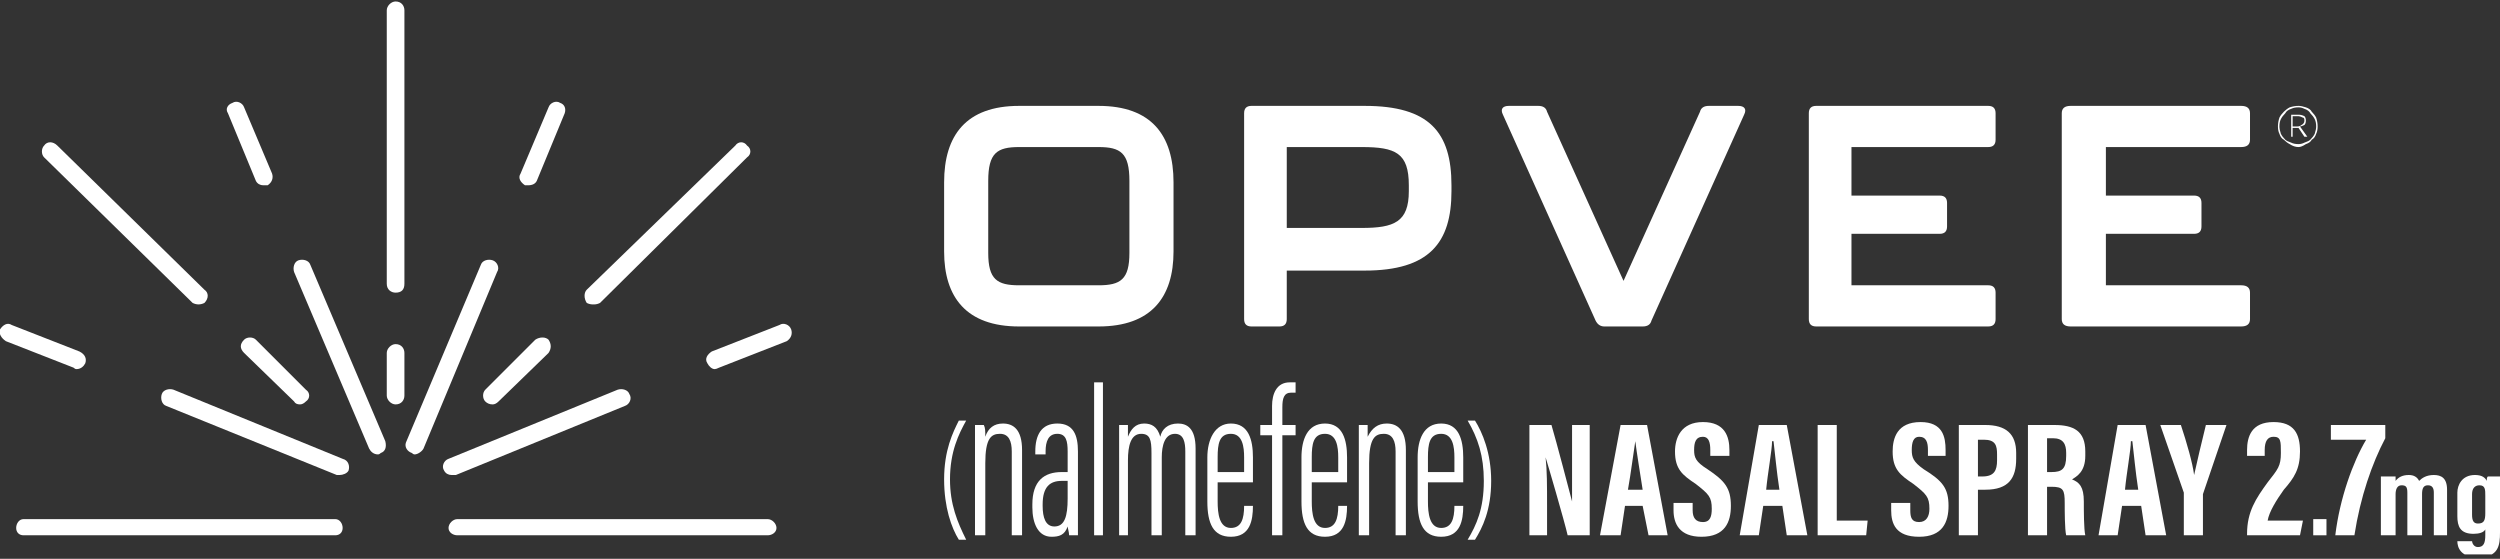 <svg version="1.2" xmlns="http://www.w3.org/2000/svg" viewBox="0 0 170 38" width="170" height="38"><rect x="0" y="0" width="170" height="38" fill="#333333" stroke="none"/><defs><clipPath clipPathUnits="userSpaceOnUse" id="cp1"><path d="m0-24h171.93v82.7h-171.93z"/></clipPath><clipPath clipPathUnits="userSpaceOnUse" id="cp2"><path d="m0-0.46h172v38.16h-172z"/></clipPath></defs><style>.a{fill:#fff}</style><g clip-path="url(#cp1)"><g clip-path="url(#cp2)"><path class="a" d="m20.4 27.5q-0.3 0-0.4-0.2l-3.4-3.3c-0.3-0.3-0.3-0.6 0-0.9 0.2-0.2 0.6-0.2 0.8 0l3.4 3.4c0.3 0.2 0.3 0.6 0 0.8q-0.2 0.2-0.4 0.2z"/><path class="a" d="m13.5 20.7q-0.2 0-0.4-0.1l-10.1-9.9c-0.2-0.2-0.2-0.6 0-0.8 0.2-0.3 0.6-0.3 0.9 0l10 9.8c0.3 0.2 0.3 0.6 0 0.9q-0.2 0.1-0.4 0.1z"/><path class="a" d="m23.1 32.3q-0.1 0-0.2 0l-11.6-4.7c-0.3-0.1-0.4-0.5-0.3-0.8 0.1-0.3 0.5-0.4 0.8-0.3l11.5 4.7c0.4 0.1 0.5 0.5 0.4 0.8-0.1 0.2-0.4 0.3-0.6 0.3z"/><path class="a" d="m5.2 25.1q-0.1 0-0.2-0.1l-4.6-1.8c-0.3-0.2-0.5-0.5-0.4-0.8 0.2-0.3 0.5-0.5 0.8-0.3l4.6 1.8c0.4 0.2 0.5 0.5 0.4 0.8-0.1 0.2-0.3 0.4-0.6 0.4z"/><path class="a" d="m26.9 27.5c-0.3 0-0.6-0.3-0.6-0.6v-2.9c0-0.3 0.3-0.6 0.6-0.6 0.4 0 0.6 0.3 0.6 0.6v2.9c0 0.3-0.2 0.6-0.6 0.6z"/><path class="a" d="m26.9 19.9c-0.3 0-0.6-0.2-0.6-0.6v-18.6c0-0.3 0.3-0.6 0.6-0.6 0.4 0 0.6 0.3 0.6 0.6v18.6c0 0.4-0.2 0.6-0.6 0.6z"/><path class="a" d="m25.7 30.9c-0.3 0-0.5-0.2-0.6-0.4l-5.1-12c-0.1-0.3 0-0.7 0.3-0.8 0.3-0.1 0.7 0 0.8 0.3l5.1 12c0.1 0.4 0 0.7-0.3 0.8q-0.1 0.1-0.2 0.1z"/><path class="a" d="m17.9 12.6c-0.2 0-0.4-0.1-0.5-0.3l-1.9-4.6c-0.2-0.3 0-0.6 0.3-0.7 0.3-0.2 0.7 0 0.8 0.3l1.9 4.5c0.1 0.3 0 0.6-0.3 0.8q-0.2 0-0.3 0z"/><path class="a" d="m33.5 27.5q-0.3 0-0.5-0.2c-0.2-0.2-0.2-0.6 0-0.8l3.4-3.4c0.3-0.2 0.7-0.2 0.9 0 0.2 0.3 0.2 0.6 0 0.9l-3.4 3.3q-0.2 0.2-0.4 0.2z"/><path class="a" d="m40.3 20.7q-0.2 0-0.4-0.1c-0.2-0.3-0.2-0.7 0-0.9l10.1-9.8c0.2-0.3 0.6-0.3 0.8 0 0.3 0.2 0.3 0.6 0 0.8l-10 9.9q-0.2 0.1-0.4 0.1z"/><path class="a" d="m30.7 32.3c-0.2 0-0.4-0.1-0.5-0.3-0.2-0.3 0-0.7 0.3-0.8l11.5-4.7c0.3-0.1 0.7 0 0.8 0.3 0.2 0.3 0 0.7-0.3 0.8l-11.5 4.7q-0.1 0-0.3 0z"/><path class="a" d="m48.6 25.1c-0.2 0-0.4-0.2-0.5-0.4-0.2-0.3 0-0.6 0.3-0.8l4.6-1.8c0.3-0.2 0.7 0 0.8 0.3 0.1 0.3 0 0.6-0.3 0.8l-4.6 1.8q-0.2 0.1-0.3 0.1z"/><path class="a" d="m28.2 30.9q-0.1 0-0.2-0.1c-0.3-0.1-0.5-0.4-0.4-0.7l5.1-12.1c0.1-0.3 0.5-0.4 0.8-0.3 0.3 0.1 0.5 0.5 0.3 0.8l-5 12c-0.1 0.2-0.4 0.4-0.6 0.4z"/><path class="a" d="m35.9 12.6q-0.1 0-0.2 0c-0.3-0.2-0.5-0.5-0.3-0.8l1.9-4.5c0.1-0.3 0.5-0.5 0.8-0.3 0.3 0.1 0.4 0.4 0.3 0.7l-1.9 4.6c-0.1 0.2-0.3 0.3-0.6 0.3z"/><path class="a" d="m22.8 36.4h-21.2c-0.3 0-0.5-0.2-0.5-0.5 0-0.3 0.2-0.6 0.5-0.6h21.2c0.3 0 0.5 0.3 0.5 0.6 0 0.3-0.2 0.5-0.5 0.5z"/><path class="a" d="m52.2 36.4h-21.1c-0.3 0-0.6-0.2-0.6-0.5 0-0.3 0.3-0.6 0.6-0.6h21.1c0.3 0 0.6 0.3 0.6 0.6 0 0.3-0.3 0.5-0.6 0.5z"/><path class="a" d="m64.2 17.1v-4.7c0-3.2 1.5-5.2 5.1-5.2h5.4c3.6 0 5.1 2 5.1 5.2v4.7c0 3.1-1.5 5.1-5.1 5.1h-5.4c-3.6 0-5.1-2-5.1-5.1zm10.5 2.3c1.5 0 2.1-0.4 2.1-2.2v-4.9c0-1.9-0.6-2.3-2.1-2.3h-5.4c-1.5 0-2.1 0.4-2.1 2.3v4.9c0 1.8 0.6 2.2 2.1 2.2z"/><path class="a" d="m84.6 21.7v-14q0-0.5 0.5-0.5h7.7c4.4 0 5.9 1.8 5.9 5.4v0.4c0 3.5-1.5 5.4-5.9 5.4h-5.3v3.3q0 0.5-0.5 0.5h-1.9q-0.5 0-0.5-0.5zm8-6.2c2.2 0 3.2-0.4 3.2-2.5v-0.4c0-2.2-0.9-2.6-3.2-2.6h-5.1v5.5h5.1z"/><path class="a" d="m108.5 21.8l-6.3-14c-0.2-0.4 0-0.6 0.4-0.6h2q0.5 0 0.6 0.4l5.2 11.5 5.2-11.5q0.1-0.4 0.6-0.4h2c0.4 0 0.6 0.2 0.4 0.6l-6.3 14q-0.1 0.4-0.6 0.4h-2.6q-0.4 0-0.6-0.4z"/><path class="a" d="m123 21.7v-14q0-0.5 0.5-0.5h11.7q0.5 0 0.5 0.5v1.8q0 0.5-0.5 0.5h-9.3v3.3h6q0.5 0 0.5 0.5v1.6q0 0.5-0.5 0.5h-6v3.5h9.3q0.5 0 0.5 0.5v1.8q0 0.5-0.5 0.5h-11.7q-0.5 0-0.5-0.5z"/><path class="a" d="m140.2 21.7v-14q0-0.5 0.6-0.5h11.6q0.6 0 0.6 0.5v1.8q0 0.5-0.6 0.5h-9.2v3.3h6q0.5 0 0.5 0.5v1.6q0 0.5-0.5 0.5h-6v3.5h9.2q0.6 0 0.6 0.5v1.8q0 0.5-0.6 0.5h-11.6q-0.6 0-0.6-0.5z"/><path class="a" d="m154.9 8.6q0-0.3 0.1-0.6 0.1-0.2 0.3-0.4 0.2-0.2 0.4-0.3 0.3-0.1 0.6-0.1 0.2 0 0.5 0.1 0.3 0.1 0.4 0.3 0.2 0.2 0.3 0.4 0.1 0.3 0.1 0.6 0 0.3-0.1 0.5-0.1 0.3-0.3 0.4-0.1 0.2-0.4 0.3-0.3 0.2-0.5 0.2-0.3 0-0.6-0.2-0.2-0.1-0.4-0.3-0.2-0.1-0.3-0.4-0.1-0.2-0.1-0.5zm0.1 0q0 0.2 0.1 0.5 0.1 0.2 0.3 0.4 0.1 0.1 0.4 0.2 0.2 0.1 0.5 0.1 0.2 0 0.4-0.1 0.3-0.1 0.4-0.2 0.2-0.2 0.3-0.4 0.1-0.3 0.1-0.5 0-0.3-0.1-0.5-0.1-0.2-0.3-0.4-0.1-0.2-0.4-0.3-0.2-0.1-0.4-0.1-0.3 0-0.5 0.1-0.3 0.1-0.4 0.3-0.2 0.2-0.3 0.4-0.1 0.2-0.1 0.5zm1.7 0.7l-0.4-0.6h-0.4v0.6h-0.1v-1.5h0.5q0.2 0 0.4 0.1 0.1 0.1 0.1 0.3 0 0.2-0.1 0.3-0.2 0.1-0.3 0.1l0.5 0.7h-0.2zm0-1.1q0-0.2-0.1-0.2-0.2-0.1-0.3-0.1h-0.4v0.7h0.3q0.2 0 0.3-0.1 0.2-0.1 0.2-0.3z"/><path class="a" d="m104 36.4v-7.5h1.5c0.3 1 1.3 4.8 1.4 5.2 0-1 0-2 0-3.3v-1.9h1.2v7.5h-1.5c-0.2-0.9-1.4-5-1.5-5.3 0.1 0.9 0.1 1.9 0.1 3.3v2z"/><path class="a" d="m110.5 34.4l-0.3 2h-1.4l1.4-7.5h1.8l1.4 7.5h-1.3l-0.4-2h-1.3zm1.2-1.1c-0.2-1.3-0.4-2.5-0.5-3.3-0.1 0.6-0.3 2.2-0.5 3.3z"/><path class="a" d="m115.1 34.2v0.5c0 0.5 0.2 0.8 0.7 0.8 0.5 0 0.6-0.4 0.6-0.9 0-0.8-0.2-1-1.1-1.7-0.9-0.6-1.4-1-1.4-2.2 0-0.9 0.4-2 1.9-2 1.5 0 1.8 1 1.8 1.9v0.4h-1.3v-0.4c0-0.5-0.1-0.9-0.5-0.9-0.5 0-0.6 0.4-0.6 0.9 0 0.5 0.1 0.8 0.9 1.3 1.2 0.8 1.6 1.3 1.6 2.5 0 1.1-0.4 2.1-2 2.1-1.5 0-1.9-0.9-1.9-1.8v-0.5h1.3z"/><path class="a" d="m119.9 34.4l-0.3 2h-1.3l1.3-7.5h1.9l1.4 7.5h-1.4l-0.3-2h-1.3zm1.1-1.1c-0.2-1.3-0.3-2.5-0.4-3.3h-0.1c0 0.6-0.3 2.2-0.4 3.3z"/><path class="a" d="m123.6 28.9h1.3v6.5h2.1l-0.1 1h-3.3v-7.5z"/><path class="a" d="m129.9 34.2v0.5c0 0.5 0.1 0.8 0.6 0.8 0.5 0 0.7-0.4 0.7-0.9 0-0.8-0.2-1-1.1-1.7-0.9-0.6-1.4-1-1.4-2.2 0-0.9 0.3-2 1.9-2 1.5 0 1.7 1 1.7 1.9v0.4h-1.2v-0.4c0-0.5-0.1-0.9-0.6-0.9-0.4 0-0.5 0.4-0.5 0.9 0 0.5 0.1 0.8 0.8 1.3 1.3 0.8 1.7 1.3 1.7 2.5 0 1.1-0.4 2.1-2 2.1-1.6 0-1.9-0.9-1.9-1.8v-0.5h1.3z"/><path class="a" d="m133.2 28.9h1.8c1.4 0 2.1 0.6 2.1 1.9v0.4c0 1.3-0.5 2.1-2.1 2.1h-0.5v3.1h-1.3zm1.3 3.5h0.3c0.8 0 1-0.4 1-1.1v-0.4c0-0.6-0.1-1-0.9-1h-0.4z"/><path class="a" d="m139.2 33.1v3.3h-1.3v-7.5h1.8c1.3 0 2.1 0.4 2.1 1.8v0.3c0 1.1-0.6 1.4-0.9 1.6 0.5 0.2 0.8 0.5 0.8 1.5 0 0.6 0 1.9 0.1 2.3h-1.3c-0.1-0.4-0.1-1.7-0.1-2.2 0-0.9-0.1-1.1-0.9-1.1h-0.3zm0-1h0.3c0.7 0 1-0.2 1-1.1v-0.2c0-0.6-0.2-1-0.9-1h-0.4v2.3z"/><path class="a" d="m144.3 34.4l-0.3 2h-1.3l1.3-7.5h1.9l1.4 7.5h-1.4l-0.3-2h-1.3zm1.1-1.1c-0.2-1.3-0.3-2.5-0.4-3.3h-0.1c0 0.6-0.3 2.2-0.4 3.3z"/><path class="a" d="m148.5 36.4v-2.6c0-0.1 0-0.2 0-0.3l-1.6-4.6h1.4c0.4 1.2 0.8 2.6 0.9 3.4 0.2-0.9 0.5-2.2 0.8-3.4h1.4l-1.6 4.7c0 0 0 0.1 0 0.3v2.5h-1.3z"/><path class="a" d="m152.8 36.4v-0.1c0-1.5 0.6-2.4 1.4-3.5 0.7-0.9 0.9-1.1 0.9-2 0-0.8 0-1.1-0.5-1.1-0.4 0-0.6 0.3-0.6 0.9v0.4h-1.2v-0.4c0-0.9 0.3-1.9 1.8-1.9 1.4 0 1.8 0.8 1.8 2 0 1.2-0.4 1.8-1.1 2.6-0.5 0.7-1 1.5-1.1 2.1h2.4l-0.2 1h-3.6z"/><path class="a" d="m157.3 36.4v-1.1h0.9v1.1z"/><path class="a" d="m162.2 28.9v0.9c-0.9 1.7-1.7 4-2.1 6.6h-1.3c0.3-2.5 1.2-5 2.1-6.5h-2.4v-1h3.7z"/><path class="a" d="m161.9 33.5c0-0.8 0-1 0-1.1h1c0 0.1 0 0.2 0 0.3q0.3-0.4 0.9-0.4 0.5 0 0.7 0.4c0.2-0.2 0.5-0.4 1-0.4 0.5 0 0.9 0.2 0.9 1v3.1h-0.9v-2.9c0-0.3-0.1-0.5-0.4-0.5-0.3 0-0.4 0.2-0.4 0.6v2.8h-1v-2.9c0-0.4-0.1-0.5-0.4-0.5-0.3 0-0.4 0.3-0.4 0.6v2.8h-1v-2.9z"/><path class="a" d="m170 36.2c0 0.9-0.1 1.7-1.5 1.7-1.2 0-1.4-0.7-1.4-1.1h1c0 0.1 0.1 0.4 0.4 0.4 0.4 0 0.5-0.3 0.5-0.8v-0.4c-0.1 0.2-0.4 0.3-0.8 0.3-0.9 0-1.1-0.5-1.1-1.2v-1.6c0-0.5 0.3-1.2 1.2-1.2 0.5 0 0.7 0.2 0.8 0.4 0-0.1 0-0.3 0.1-0.3h0.8q0 0.3 0 1v2.8zm-1.9-2.6v1.4c0 0.4 0.1 0.6 0.4 0.6 0.4 0 0.5-0.2 0.5-0.7v-1.2c0-0.4 0-0.7-0.4-0.7-0.3 0-0.5 0.2-0.5 0.6z"/><path class="a" d="m65.7 28.6c-0.5 0.9-1.1 2.1-1.1 4 0 1.7 0.5 2.9 1.1 4.1h-0.5c-0.5-0.8-1-2.2-1-4.1 0-2 0.6-3.2 1-4z"/><path class="a" d="m66.3 31.2c0-1.5 0-1.9 0-2.3h0.6c0.1 0.2 0.1 0.4 0.1 0.8 0.2-0.6 0.6-0.9 1.2-0.9 0.7 0 1.3 0.4 1.3 1.8v5.8h-0.7v-5.7c0-0.7-0.2-1.2-0.8-1.2-0.6 0-1 0.3-1 2v4.9h-0.7v-5.2z"/><path class="a" d="m73.3 35.3c0 0.5 0 0.9 0 1.1h-0.6c0-0.2-0.1-0.5-0.1-0.6-0.2 0.6-0.6 0.7-1.1 0.7-0.9 0-1.3-0.9-1.3-2v-0.2c0-1.6 0.8-2.2 2-2.2h0.4v-1.4c0-0.7-0.1-1.2-0.7-1.2-0.6 0-0.8 0.5-0.8 1.2v0.2h-0.7v-0.2c0-1.1 0.4-1.9 1.5-1.9 1.1 0 1.4 0.8 1.4 1.9v4.6zm-0.7-2.6h-0.4c-0.8 0-1.3 0.4-1.3 1.6v0.1c0 0.8 0.2 1.4 0.8 1.4 0.7 0 0.9-0.7 0.9-1.9z"/><path class="a" d="m74.4 36.4v-10.4h0.6v10.4z"/><path class="a" d="m76.1 31.1c0-1.3 0-1.8 0-2.2h0.6c0 0.2 0 0.5 0 0.8 0.2-0.5 0.5-0.9 1.1-0.9 0.5 0 0.9 0.2 1.1 0.9 0.1-0.5 0.5-0.9 1.2-0.9 0.6 0 1.2 0.3 1.2 1.7v5.9h-0.7v-5.7c0-0.6-0.1-1.2-0.7-1.2-0.7 0-0.9 0.8-0.9 1.6v5.3h-0.7v-5.6c0-0.9-0.1-1.3-0.7-1.3-0.7 0-0.9 0.8-0.9 1.8v5.1h-0.6v-5.3z"/><path class="a" d="m82.8 32.8v1.3c0 0.8 0.1 1.8 0.9 1.8 0.7 0 0.9-0.6 0.9-1.5h0.6c0 1-0.2 2.1-1.5 2.1-1.2 0-1.6-0.9-1.6-2.4v-3c0-1.2 0.5-2.3 1.6-2.3 1.2 0 1.5 1.1 1.5 2.3v1.7h-2.4zm1.8-0.7v-1c0-0.7-0.1-1.6-0.9-1.6-0.8 0-0.9 0.7-0.9 1.6v1h1.8z"/><path class="a" d="m86.5 36.4v-6.8h-0.8v-0.7h0.8v-1.3c0-0.8 0.3-1.6 1.2-1.6 0.2 0 0.3 0 0.4 0v0.7q-0.1 0-0.3 0c-0.5 0-0.6 0.4-0.6 1v1.2h0.9v0.7h-0.9v6.8h-0.7z"/><path class="a" d="m89.2 32.8v1.3c0 0.8 0.1 1.8 0.9 1.8 0.7 0 0.9-0.6 0.9-1.5h0.6c0 1-0.2 2.1-1.5 2.1-1.2 0-1.6-0.9-1.6-2.4v-3c0-1.2 0.4-2.3 1.6-2.3 1.2 0 1.5 1.1 1.5 2.3v1.7h-2.4zm1.8-0.7v-1c0-0.7-0.1-1.6-0.9-1.6-0.8 0-0.9 0.7-0.9 1.6v1h1.8z"/><path class="a" d="m92.4 31.2c0-1.5 0-1.9 0-2.3h0.6c0 0.2 0 0.4 0 0.8 0.3-0.6 0.7-0.9 1.3-0.9 0.7 0 1.3 0.4 1.3 1.8v5.8h-0.7v-5.7c0-0.7-0.2-1.2-0.8-1.2-0.6 0-1 0.3-1 2v4.9h-0.7v-5.2z"/><path class="a" d="m97.1 32.8v1.3c0 0.8 0.1 1.8 0.9 1.8 0.7 0 0.9-0.6 0.9-1.5h0.6c0 1-0.2 2.1-1.5 2.1-1.2 0-1.6-0.9-1.6-2.4v-3c0-1.2 0.4-2.3 1.6-2.3 1.2 0 1.5 1.1 1.5 2.3v1.7h-2.4zm1.8-0.7v-1c0-0.7-0.1-1.6-0.9-1.6-0.8 0-0.9 0.7-0.9 1.6v1h1.8z"/><path class="a" d="m99.8 36.7c0.6-1 1.1-2.1 1.1-4 0-1.7-0.4-2.9-1.1-4.1h0.5c0.5 0.8 1.1 2.2 1.1 4.1 0 2-0.6 3.2-1.1 4z"/></g></g></svg>